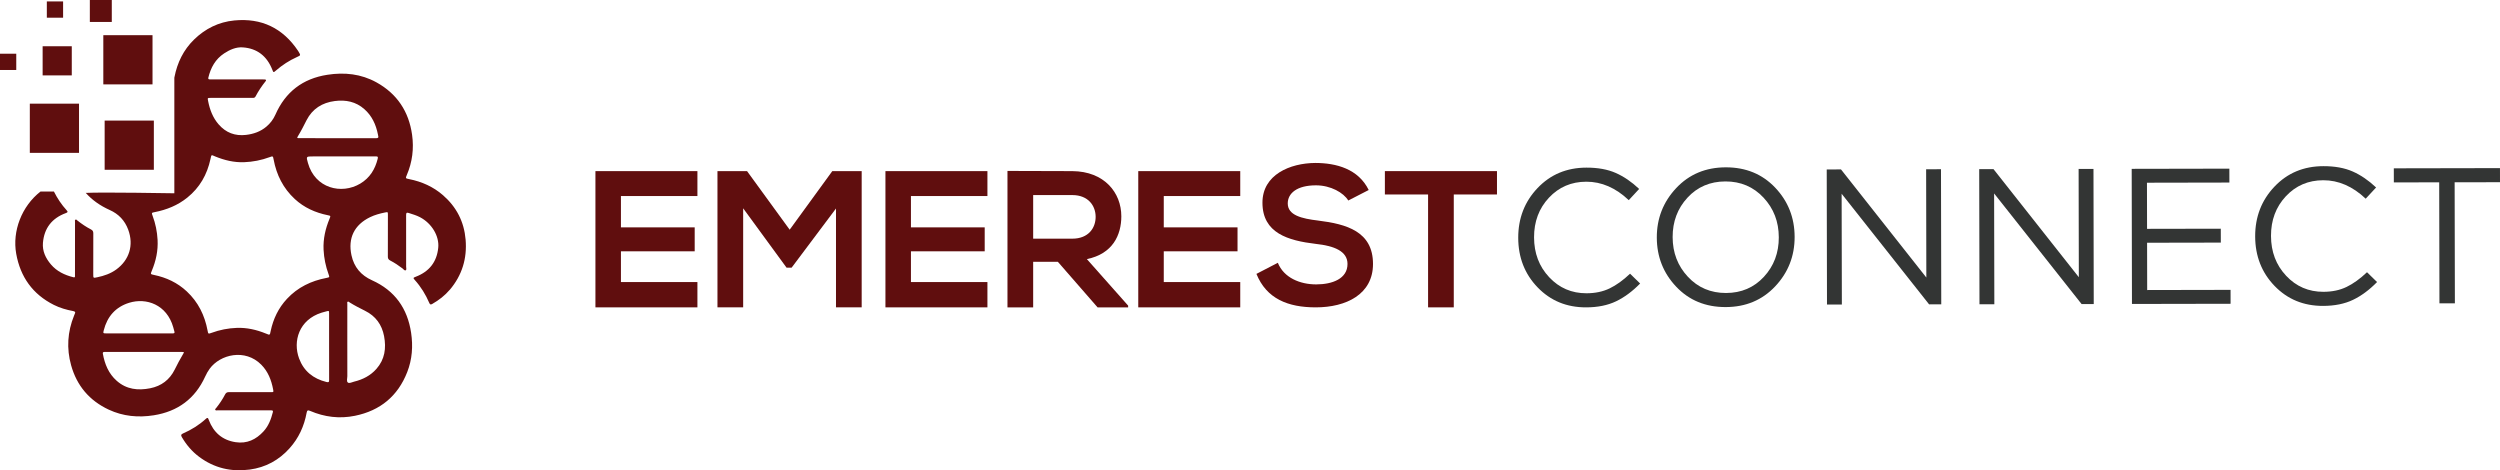 <?xml version="1.0" encoding="UTF-8"?>
<svg id="Layer_1" data-name="Layer 1" xmlns="http://www.w3.org/2000/svg" viewBox="0 0 3000 564.37">
  <defs>
    <style>
      .cls-1 {
        fill: #600e0e;
      }

      .cls-1, .cls-2 {
        stroke-width: 0px;
      }

      .cls-2 {
        fill: #333534;
      }
    </style>
  </defs>
  <path class="cls-1" d="M714.52,368.83h122.38v-30.36h-91.78v-36.9h88.51v-28.73h-88.51v-37.6h91.78v-29.89h-122.38v163.48Z"/>
  <polygon class="cls-1" points="947.61 275.65 896.46 205.35 860.96 205.35 860.96 368.83 891.79 368.83 891.79 249.96 943.87 321.19 949.94 321.19 1003.19 250.19 1003.19 368.83 1034.02 368.83 1034.02 205.35 998.75 205.35 947.61 275.65"/>
  <path class="cls-1" d="M1062.53,368.83h122.38v-30.36h-91.78v-36.9h88.51v-28.73h-88.51v-37.6h91.78v-29.89h-122.38v163.48Z"/>
  <path class="cls-1" d="M1345.59,259.53c0-28.26-20.32-53.95-58.85-54.18-25.92,0-51.85-.23-77.77-.23v163.72h30.83v-54.65h29.66l47.64,54.65h36.67v-2.1l-49.51-55.82c31.06-6.31,41.34-28.96,41.34-51.38ZM1239.8,286.39v-52.31h46.94c19.38,0,28.03,13.08,28.03,26.16s-8.41,26.16-28.03,26.16h-46.94Z"/>
  <path class="cls-1" d="M1365.92,368.83h122.38v-30.36h-91.78v-36.9h88.51v-28.73h-88.51v-37.6h91.78v-29.89h-122.38v163.48Z"/>
  <path class="cls-1" d="M1581.73,264.67c-19.62-2.34-36.43-6.31-36.43-20.55,0-12.14,10.98-21.72,33.86-21.72,17.75,0,33.16,8.88,38.77,18.22l24.52-12.61c-12.38-25.22-38.77-32.46-64.22-32.46-30.13.23-63.29,14.01-63.29,47.64,0,36.67,30.83,45.54,64.23,49.51,21.72,2.34,37.84,8.64,37.84,24.06,0,17.75-18.22,24.52-37.6,24.52s-38.77-7.94-46.01-25.92l-25.69,13.31c12.14,29.89,37.84,40.17,71.23,40.17,36.43,0,68.66-15.65,68.66-52.08,0-39-31.76-47.88-65.86-52.08Z"/>
  <path class="cls-1" d="M1661.85,233.37h51.85v135.46h30.83v-135.46h51.85v-28.03h-134.52v28.03Z"/>
  <path class="cls-2" d="M1931.55,346.08c-8.02,3.88-17.28,5.83-27.78,5.85-17.76.03-32.67-6.38-44.74-19.25-12.07-12.87-18.12-28.8-18.16-47.79-.04-18.99,5.91-34.87,17.86-47.64,11.94-12.76,26.87-19.16,44.78-19.2,18.37-.04,35.37,7.34,51,22.14l12.48-13.46c-8.97-8.47-18.33-14.86-28.06-19.17-9.74-4.3-21.48-6.44-35.22-6.41-23.63.05-43.18,8.23-58.67,24.55-15.49,16.32-23.21,36.22-23.16,59.69.05,23.63,7.81,43.46,23.28,59.48,15.47,16.03,34.87,24.02,58.19,23.97,13.9-.03,25.86-2.45,35.89-7.25,10.03-4.8,19.66-11.93,28.91-21.37l-12.07-11.79c-8.32,7.89-16.5,13.78-24.52,17.65Z"/>
  <path class="cls-2" d="M2070.93,200.8c-24.09.05-43.92,8.35-59.48,24.9-15.56,16.55-23.32,36.34-23.28,59.34.05,23.01,7.8,42.68,23.28,59.02,15.47,16.34,35.26,24.48,59.35,24.43,24.09-.05,43.91-8.35,59.48-24.9,15.56-16.55,23.32-36.33,23.28-59.34-.05-23.01-7.81-42.68-23.28-59.02-15.48-16.33-35.26-24.48-59.34-24.43ZM2116.7,332.16c-11.94,12.92-27.1,19.4-45.48,19.43-18.38.04-33.64-6.46-45.78-19.48-12.15-13.02-18.24-28.88-18.28-47.56-.04-18.68,5.91-34.49,17.86-47.4,11.94-12.91,27.1-19.39,45.48-19.43,18.37-.04,33.63,6.46,45.78,19.48,12.15,13.03,18.24,28.88,18.28,47.56.04,18.69-5.92,34.49-17.86,47.4Z"/>
  <polygon class="cls-2" points="2311.36 203.1 2311.61 333.05 2209.21 203.31 2192.07 203.34 2192.39 365.48 2210.23 365.44 2209.96 232.49 2314.92 365.24 2329.51 365.21 2329.19 203.07 2311.36 203.1"/>
  <polygon class="cls-2" points="2494.34 202.74 2494.6 332.68 2392.19 202.94 2375.05 202.98 2375.37 365.12 2393.21 365.08 2392.94 232.13 2497.9 364.87 2512.49 364.84 2512.17 202.71 2494.34 202.74"/>
  <polygon class="cls-2" points="2576.62 348.04 2576.51 291.29 2664.99 291.12 2664.95 274.44 2576.47 274.61 2576.36 219.26 2675.27 219.06 2675.23 202.38 2558.03 202.61 2558.35 364.75 2676.71 364.52 2676.68 347.84 2576.62 348.04"/>
  <path class="cls-2" d="M2815.88,344.32c-8.02,3.88-17.28,5.83-27.78,5.85-17.76.04-32.67-6.38-44.74-19.25-12.07-12.87-18.12-28.8-18.16-47.79-.04-18.99,5.91-34.87,17.86-47.64,11.94-12.76,26.87-19.16,44.78-19.2,18.37-.04,35.37,7.34,51,22.14l12.48-13.46c-8.97-8.47-18.33-14.86-28.06-19.17-9.74-4.3-21.48-6.44-35.22-6.41-23.63.05-43.18,8.23-58.67,24.55-15.49,16.32-23.21,36.22-23.16,59.69.05,23.63,7.81,43.45,23.28,59.48,15.47,16.03,34.87,24.02,58.19,23.97,13.9-.03,25.86-2.45,35.89-7.25,10.03-4.8,19.66-11.93,28.91-21.37l-12.07-11.79c-8.32,7.89-16.5,13.78-24.52,17.65Z"/>
  <polygon class="cls-2" points="3000 218.65 2999.97 201.74 2872.57 201.99 2872.61 218.9 2927.04 218.79 2927.33 364.02 2945.86 363.98 2945.57 218.75 3000 218.65"/>
  <rect class="cls-1" x="125.58" y="144.7" width="59.04" height="59.04"/>
  <rect class="cls-1" x="123.98" y="42.22" width="59.04" height="59.04"/>
  <rect class="cls-1" x="35.78" y="124.39" width="59.04" height="59.04"/>
  <rect class="cls-1" x="51.16" y="55.5" width="34.97" height="34.97"/>
  <rect class="cls-1" x="107.81" y="0" width="26.34" height="26.34"/>
  <rect class="cls-1" x="56.2" y="1.72" width="19.52" height="19.52"/>
  <rect class="cls-1" y="64.46" width="19.52" height="19.52"/>
  <path class="cls-1" d="M539.76,347.74c14.74-17.42,20.88-37.56,18.97-60.24-1.81-21.42-10.92-39.13-27.11-53.24-11.73-10.21-25.46-16.29-40.61-19.32-4.43-.88-4.55-.94-2.84-4.92,6.66-15.55,8.66-31.75,6.32-48.36-3.91-27.87-18.03-49.16-42.78-62.84-18.44-10.2-38.39-12.29-58.94-9.07-29.44,4.58-50.28,20.52-62.29,47.85-2.51,5.67-6.17,10.48-10.91,14.44-7.03,5.89-15.25,8.77-24.32,9.84-13.24,1.55-24.15-2.6-32.87-12.59-7.03-8.06-10.63-17.7-12.65-28.02-.75-3.78-.82-3.78,3.18-3.8h49.4c1.57,0,3.27.26,4.23-1.52,3.46-6.55,7.52-12.7,12.16-18.48,1.01-1.23.65-2-.94-2.11-.9-.07-1.8-.06-2.69-.06h-60.78c-.9,0-1.8-.02-2.69-.04-1.4-.04-1.95-.56-1.59-2.1,2.88-11.95,8.42-22.17,18.97-29.09,6.72-4.41,14.16-7.74,22.15-7.22,17.42,1.12,29.22,10.49,35.6,26.73,1.42,3.65,1.44,3.65,4.45,1.03,7.58-6.58,15.92-11.99,25.09-16.13,4.66-2.1,4.68-2.04,1.98-6.51-.21-.36-.41-.69-.64-1.03-18.28-27.29-43.9-39.55-76.47-36.38-18.67,1.81-34.85,9.82-48.3,22.95-12.68,12.4-20.07,27.63-23.46,44.93-.06.32-.11.58-.17.84v138.67s-87.1-1.52-106.29-.47c7.46,8.42,17,15.26,28.73,20.52,10.66,4.75,18.09,12.55,22.17,23.5,7.03,18.91,1.12,36.57-14.14,47.78-6.9,5.07-14.78,7.76-23.07,9.48-4.7.97-4.7,1.03-4.7-3.65,0-16.37-.04-32.74.06-49.09,0-2.32-.73-3.63-2.81-4.7-5.78-2.96-11.13-6.62-16.24-10.64-.67-.54-1.35-1.57-2.26-1.14-1.1.51-.64,1.76-.64,2.69-.04,10.59-.02,21.16-.02,31.73s0,21.57-.02,32.34c0,1.29.51,3.03-2.02,2.39-10.38-2.62-19.74-7-26.83-15.34-6.36-7.5-10.44-16.01-9.6-25.98,1.5-17.66,10.89-29.58,27.52-35.67,2.24-.82,2.67-1.46.92-3.37-6.17-6.77-11.17-14.31-15.25-22.45h-16.14c-22.54,17.6-33.99,47.46-29.13,74.62,4.98,27.8,19.72,48.6,45.21,61.4,7.28,3.65,15.02,5.87,23.01,7.37,2.23.43,3.29,1.22,2,3.54-.34.62-.54,1.29-.8,1.95-7.88,19.44-9.15,39.36-3.55,59.51,6.81,24.56,21.94,42.45,45.08,53.28,17.25,8.08,35.45,9.77,54.12,6.81,28.75-4.55,49.55-19.83,61.69-46.47,1.52-3.29,3.22-6.42,5.35-9.33,12.72-17.4,42.61-24.45,61.94-4.94,8.1,8.19,12.08,18.37,14.2,29.44.67,3.52.75,3.54-2.82,3.54-16.69,0-33.35.04-50.02-.04-2.26,0-3.65.65-4.73,2.75-2.99,5.76-6.62,11.15-10.66,16.24-.54.67-1.59,1.35-1.18,2.24.49,1.1,1.76.64,2.68.64,17.98.04,35.94.02,53.91.02,3.59,0,7.18.02,10.78,0,1.53,0,2.19.47,1.76,2.17-2.15,8.4-5.14,16.44-11.09,22.95-9,9.86-19.92,15.15-33.62,13.06-16.01-2.45-26.45-11.71-32.16-26.64-.69-1.8-1.03-3.63-3.48-1.4-8.12,7.41-17.32,13.15-27.37,17.53-2.47,1.07-2.86,2.08-1.5,4.41,5.39,9.26,12.2,17.28,20.78,23.68,18.11,13.52,38.57,18.28,60.78,15.26,19.01-2.56,34.96-11.26,47.78-25.59,10.96-12.22,17.49-26.58,20.43-42.61.52-2.92,1.5-3.31,4.12-2.19,17.36,7.43,35.37,9.67,53.89,5.87,30.27-6.19,51.44-23.61,62.7-52.47,5.93-15.17,7.07-31.02,4.66-47.1-4.38-29.35-19.59-50.73-46.9-63.02-13.19-5.93-21.59-15.73-24.66-29.95-4.47-20.61,3.37-36.63,22.39-45.83,5.61-2.71,11.56-4.32,17.64-5.56,3.67-.77,3.65-.82,3.67,2.9,0,16.67.04,33.34-.06,50-.02,2.3.71,3.61,2.79,4.68,5.24,2.71,10.12,6,14.83,9.56,1.22.9,2.32,2.97,3.85,2.15,1.2-.62.47-2.77.47-4.23.04-20.65.06-41.3-.02-61.97-.02-2.56.5-3.39,3.2-2.51,4.55,1.5,9.15,2.79,13.43,5.03,14.14,7.39,23.33,22.65,21.92,36.68-1.72,17.23-10.96,28.66-26.99,34.79-3.18,1.22-3.31,1.48-1.1,3.95,7.33,8.19,13.02,17.42,17.34,27.48.86,1.98,1.68,2.3,3.54,1.23,7.97-4.55,15.13-10.06,21.06-17.06ZM124.52,396.3c4.21-16.44,14.1-27.85,30.4-32.94,20.6-6.45,45.25,2.13,52.94,29.26.51,1.72.9,3.48,1.42,5.2.51,1.59-.07,2.24-1.66,2.23-1.91,0-3.8.02-5.69.02h-74.56c-3.69-.02-3.76-.24-2.84-3.76ZM219.52,425.18c-3.59,5.97-6.81,12.14-9.91,18.39-6.06,12.16-15.99,19.7-29.37,22.35-14.65,2.9-28.43,1.42-40.14-8.92-9.84-8.66-14.42-20.07-16.69-32.62-.26-1.44.45-2.02,1.81-2.04.8,0,1.61-.02,2.39-.02h44.58c15.26,0,30.51,0,45.78.02,3.2,0,3.24.06,1.55,2.84ZM391.67,458.37c-15.71-3.91-27.11-12.93-32.77-28.23-7.65-20.56-.22-46.43,27.11-54.96,1.81-.56,3.65-1.03,5.48-1.52,3.4-.92,3.42-.9,3.42,2.75v39.77c0,13.26-.06,26.53.04,39.77.04,2.77-.77,3.05-3.27,2.41ZM395.45,262.47c-4.96,11.93-7.8,24.28-7.16,37.28.51,10.01,2.49,19.75,5.93,29.18,1.38,3.8,1.33,3.83-2.51,4.58-18.33,3.52-34.42,11.24-47.31,25.05-10.29,11.02-16.52,24.08-19.6,38.72-.21.99-.45,1.95-.65,2.92-.19.9-.65,1.44-1.81,1.33-1.07-.41-2.26-.86-3.48-1.35-11.11-4.53-22.65-7.15-34.68-6.72-10.42.36-20.58,2.36-30.4,5.97-3.87,1.42-3.93,1.35-4.7-2.75-3.42-18.26-11.24-34.2-24.95-46.99-11.17-10.44-24.45-16.67-39.32-19.75-4.3-.88-4.36-.94-2.62-5.07,4.96-11.86,7.6-24.15,6.9-37.02-.54-9.91-2.47-19.57-5.97-28.88-1.33-3.59-1.27-3.67,2.45-4.4,14.42-2.81,27.7-8.17,39.23-17.47,14.91-12.03,23.79-27.67,27.76-46.24,1.25-5.87.92-5.05,5.71-3.09,11.13,4.55,22.6,7.33,34.64,6.88,10.53-.39,20.78-2.41,30.7-6.08,3.89-1.44,3.95-1.35,4.73,2.84,3.44,18.48,11.49,34.53,25.38,47.4,11.24,10.38,24.66,16.39,39.53,19.42,3.61.73,3.65.79,2.21,4.23ZM438.12,372.99c12.61,6.25,20.17,16.57,22.77,30.42,2.73,14.4.9,27.84-9.18,39.25-7.16,8.12-16.41,12.81-26.83,15.32-2.49.6-5.65,2.43-7.41,1.08-1.95-1.52-.65-5.03-.67-7.67-.07-13.66-.04-27.31-.04-40.97,0-15.26,0-30.51.02-45.78,0-.86-.41-2.04.34-2.54.99-.65,1.83.43,2.62.92,5.93,3.7,12.14,6.87,18.39,9.97ZM453.24,190.54c-3.16,12.65-9.48,22.95-20.9,29.78-22.54,13.45-54.31,5.76-62.82-24.79-2.19-7.84-2.23-7.82,6.02-7.82h35.34c13.36,0,26.73.04,40.11-.04,2.36-.02,2.84.47,2.24,2.86ZM451.5,165.83c-7.67-.07-15.34-.02-23.03-.02h-23.33c-15.26,0-30.51,0-45.78-.02-3.14,0-3.24-.15-1.55-2.88,3.72-6.04,6.83-12.38,10.06-18.67,7.05-13.73,18.74-21.06,33.92-23.01,13.15-1.68,25.25.73,35.43,9.73,9.13,8.04,13.92,18.52,16.26,30.25.11.6.15,1.2.34,1.76.71,2.17-.19,2.86-2.32,2.86Z"/>
</svg>